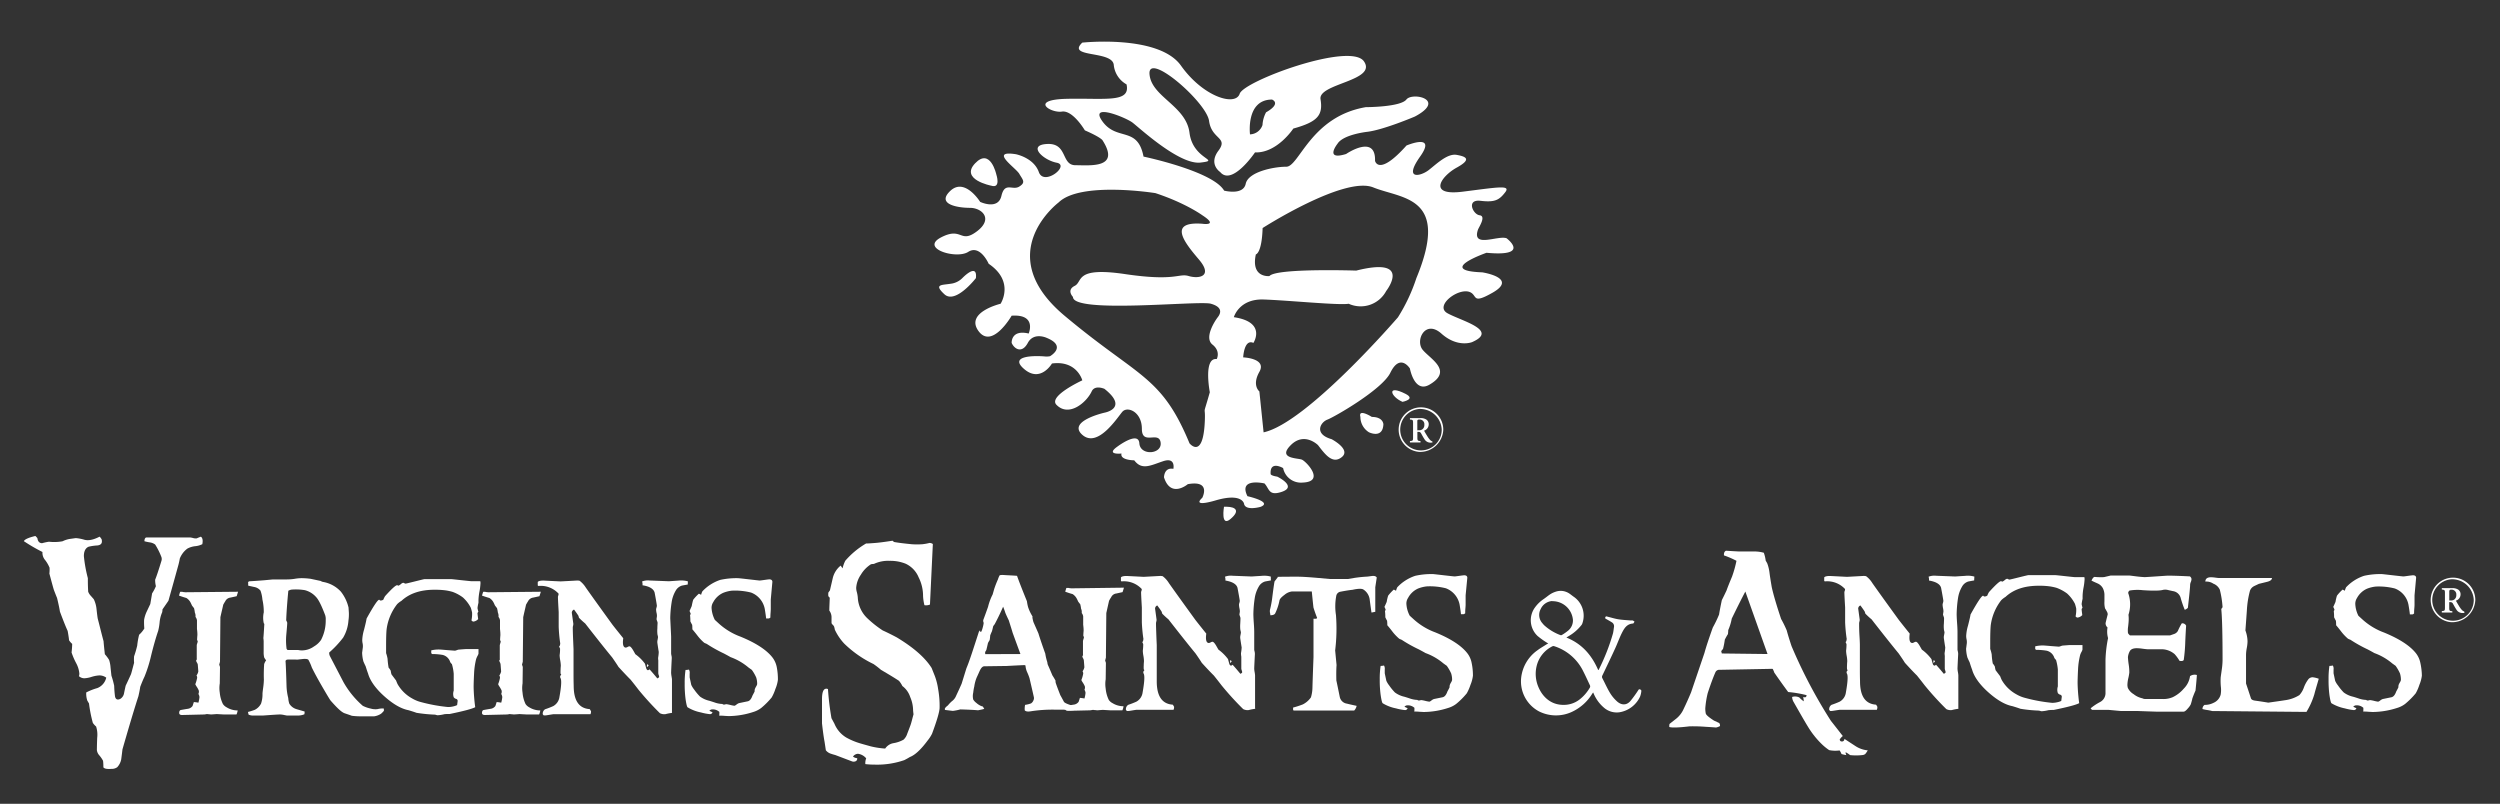 <svg viewBox="0 0 800 257.21" xmlns="http://www.w3.org/2000/svg" data-name="Layer 1" id="Layer_1"><rect x="0" y="0" width="800" height="257.21" fill="#333333" stroke="none"/><defs><style>.cls-1{fill:#fff;}</style></defs><path d="M482.1,76.24c-2.78-1-11.17,3.27-9.16-2.72.28-.82,2.72-4.36.55-4.63s-4.36-5.18.27-4.63,6-.27,7.89-2.71-2.17-1.65-13.61-.21-6.81-5-1.9-7.7,3-3.54,0-4.08-6.54,3-9,4.9-8.16,3.34-2.7-4.36-4.36-3.54-4.36-3.54c-9,10.08-10.07,4.9-10.07,4.9.27-8.71-9.26-2.18-9.26-2.18C423.66,51.46,428,46,428,46c1.86-3,9.53-3.82,9.53-3.82,5.23-.63,15.24-4.89,15.24-4.89,10.24-5.45-.81-7.9-2.72-5.45s-13,2.45-13,2.45c-17.59,3-21.34,19.06-25.42,19.06s-12.2,1.65-13,5.46S391.72,61,391.72,61c-3.63-6.26-25.79-10.89-25.79-10.89-1.9-9.8-8.44-4.9-13.07-11.16s7.36-1.37,9.53.27,15,13.61,21.79,12.8-2.45-.82-3.54-9.53S368.38,31,367.84,23.69s18.24,9,19.06,15,6.26,5.18,3,9.53.54,6.81.54,6.81c3.81,4.63,11.16-6.26,11.16-6.26,7.08.27,12.26-7.63,12.26-7.63,7.89-2.17,9.53-4.35,8.71-9.39s18.24-5.85,13.89-12.12S398.06,25.87,396.7,30s-11.7,1-18.79-9-31.58-7.36-31.58-7.36c-5.17,4.91,9.53,2.46,10.07,7.08A8,8,0,0,0,360.49,27c1.36,6-6.81,4.35-19.06,4.62s-5.17,4.63-1.64,4.09,7.36,6,7.36,6c5.52,2.42,5.71,3.27,5.71,3.27,5.72,9-4.08,7.89-8.71,7.89s-2.45-7.08-9-6.8-1.37,5.17,3,6-4.08,7.62-5.72,3-7.35-5.72-7.35-5.72c-8.71-1.36,0,4.36,1.09,6.27s2.18,2.72,0,4.08-4.63-1.63-5.72,3-6.8,1.9-6.8,1.9-4.9-7.89-9.53-3.54,2.45,5.45,6.26,5.45S318,70,312.57,74.06s-4.63-1.63-11.44,1.91,4.9,7.08,8.71,4.63,6.54,3.81,6.54,3.81c8.44,5.72,3.81,12.79,3.81,12.79s-11.43,2.73-7.08,8.72,10.62-4.9,10.62-4.9c8.16-.55,5.45,5.71,5.45,5.71-5.72-1.36-5.45,3-5.45,3,.82,1.91,3.27,3.54,5.17,0s6-1.63,6-1.63c6.71,2.72,1.1,5.89,1.1,5.89a6.28,6.28,0,0,1-1.37.1c-3.71-.36-12-.28-6.81,4.08s8.81-1.85,8.81-1.85c8-1.08,9.71,5.39,9.71,5.39s-11,5.05-8.27,7.83c3.9,4,9.53-.61,11.27-4.29,1-2.2,4.08-.82,4.08-.82,7.9,6.26,0,7.63,0,7.63s-12,2.72-7.08,7.08,11.16-5.45,12.8-7.36,6.26,0,6.26,5.45,5.45.54,6,4.36-6.53,4.35-6.81.27-7.08,1.09-7.08,1.09c-3.81,2.72,1.37,2.18,1.37,2.18-.55,2.17,4.08,2.17,4.08,2.17,2.45,3.27,5.17,1.64,9.26.28s3.26,2.45,3.26,2.45c-3-.55-3,2.72-3,2.72,2.18,6.81,7.62,2.18,7.62,2.18,7.63-1.36,4.63,4.36,4.63,4.36-3.54,3.26,4.36.81,4.36.81,8.44-2.45,9,1.09,9,1.09.43,2.41,5.3,1,5.3,1,4-1.58-4.21-3.41-4.21-3.41-3-6.06,5.45-4.08,5.45-4.08,1.6,1.69,1.27,4.07,5.45,2.72,5.28-1.72-1.37-4.9-1.37-4.9-2.3-.35-2.11-.9-2.11-.9-.27-4.36,4-1.83,4-1.83a5.81,5.81,0,0,0,6.26,4.63c7.35-.27,1.09-6.8-.27-7.34s-7.9-.28-3.54-4.64,8.71,0,8.71,0c2.2,2.85,4.63,6.27,7.63,3.82s-3.27-5.72-3.27-5.72c-5.8-1.67-3.54-5.45-1.36-6.26s17.53-9.61,20.15-15c3.14-6.44,6.26-1.36,6.26-1.36s1.42,8,6.26,5.17c7.66-4.46.27-8.17-2.18-11.16s.82-9.8,6-5.18,9.81,2.73,9.81,2.73c8.71-3.81-3.54-6.81-7.9-9.26s4.11-8.73,7.62-6.54c1.87,1.17.54,3.56,6.81,0,8.39-4.76-3.27-6.53-3.27-6.53-15-.54,1.36-6.26,1.36-6.26C490.1,82.23,482.1,76.24,482.1,76.24ZM407.05,31.86s3.16,1.18-1.91,4.08A9.77,9.77,0,0,0,404,40a4.36,4.36,0,0,1-4,3S398.61,31.86,407.05,31.86ZM389.69,101.5c-1,1.3-4.42,6.6-1.7,8.77s1.36,4.63,1.36,4.63c-4.36-.54-2.21,10.62-2.21,10.62-2.48,8.72-1.35,3.42-1.6,9.26-.54,12.51-4.9,7.08-4.9,7.08-9-21.78-16.34-21-40-40.84s-1.9-36.22-1.9-36.22c7-6.87,31-3,31-3,9.7,3.2,15,7.08,15,7.08,5.45,3.54,0,2.72,0,2.72-11.16-.82-5.72,6-1.09,11.44s0,6.26-3.27,5.29-4.08,1.79-20.36-.62-13.4,2.41-16.12,3.77-.55,3.54-.55,3.54c0,5.44,40.3,1.09,44.12,2.17S390.71,100.2,389.69,101.5ZM453.24,89a56.44,56.44,0,0,1-5.89,12.53s-29.14,33.82-43,36.82L403,125.25s-2.46-1.91,0-6.26-5.18-4.63-5.18-4.63.27-6,3.27-4.63c0,0,4.36-6.65-6.26-8.23,0,0,1.63-5.93,9.53-5.66s24.23,1.91,27.22,1.36a9.25,9.25,0,0,0,12-4.08S452.25,82,434,86.59c0,0-25.6-.85-27.78,1.75,0,0-6,.7-4.35-6.93,0,0,1.9-.27,2.17-8.44,0,0,26.14-16.75,35.4-13S464.13,62.68,453.24,89Z" class="cls-1"></path><path d="M317.2,59.42c3.18,1,1.63-3.57,1.63-3.57s-1.91-8.75-6.81-3.57S317.2,59.42,317.2,59.42Z" class="cls-1"></path><path d="M307.94,89a6.32,6.32,0,0,1-3.81,1.81c-2.73.45-5.45.09-1.91,3.36S312.29,89,312.29,89C312.84,83.86,307.94,89,307.94,89Z" class="cls-1"></path><path d="M392.61,162.16h-.93s-1.15,6.65,2.07,3.93S395.34,162.22,392.61,162.16Z" class="cls-1"></path><path d="M439,133.42s-4.46-2.84-3.67,0a5.78,5.78,0,0,0,2.72,4.9s4.36,2.18,4.63-2.45C442.72,135.87,442.71,133.42,439,133.42Z" class="cls-1"></path><path d="M449.8,126.05c-6.23-3.18-4.84.91-1,2.54C448.78,128.59,453.17,127.77,449.8,126.05Z" class="cls-1"></path><path d="M64.74,174.14a6.42,6.42,0,0,1-2.27.64,6.79,6.79,0,0,0-2.52.78,7.31,7.31,0,0,0-2.41,3.16,21.88,21.88,0,0,1-.58,2.52q-1.12,4.08-3.06,11L52,195a5.63,5.63,0,0,1-.1.92,10.3,10.3,0,0,0-.81,3.09,17.79,17.79,0,0,1-.48,2.89q-1.12,3.27-2.28,8a43.25,43.25,0,0,1-2.1,6.66c-.34.68-.8,1.76-1.36,3.23-.09.7-.28,1.7-.58,3q-1.83,5.61-5.1,17c-.09.77-.22,1.83-.4,3.19a5.08,5.08,0,0,1-1.26,2.51,2.88,2.88,0,0,1-1.84.55q-2.17.17-2.61-.51a15.94,15.94,0,0,0-.1-2.07,9.74,9.74,0,0,0-1.19-1.74A3,3,0,0,1,31,240c0,.09,0-1.2.1-3.88a8.58,8.58,0,0,0-.34-3.63,6.09,6.09,0,0,1-1.05-1.16,43.86,43.86,0,0,1-1.23-6.22l-.54-.91a7,7,0,0,1-.34-2.62,18.77,18.77,0,0,1,3.53-1.39A4.7,4.7,0,0,0,34,216.85a3.65,3.65,0,0,0-2.21-.72,10.19,10.19,0,0,0-2.45.46,9.32,9.32,0,0,1-2.28.46,2.61,2.61,0,0,1-1.8-.68,2.46,2.46,0,0,0,.14-.81,8.74,8.74,0,0,0-1-3.3,21.76,21.76,0,0,1-1.5-3.47,25.24,25.24,0,0,0,.2-2.75,5.24,5.24,0,0,1-1-1.15c-.07-.73-.22-1.72-.45-3q-.84-1.8-2.48-6.19c-.13-.93-.44-2.38-.91-4.35-.23-.54-.57-1.39-1-2.54q-.11-.21-1.46-5.27a11.69,11.69,0,0,0,.06-1.87,10.51,10.51,0,0,0-1.42-2.45,3.56,3.56,0,0,1-.85-2.58,56.89,56.89,0,0,1-5.95-3.46c.23-.57,1.45-1.13,3.67-1.67a7,7,0,0,1,.65.68c.15,1.09.66,1.63,1.52,1.63a18,18,0,0,1,2.18-.47,14.76,14.76,0,0,0,4.35-.14,8.56,8.56,0,0,1,2.31-.75l1.94-.27a13.27,13.27,0,0,1,2.78.54c1.29.34,2.9,0,4.83-1a3.1,3.1,0,0,1,.68.92,3.15,3.15,0,0,1,.06.61c0,.75-.49,1.18-1.49,1.29a14.56,14.56,0,0,0-2.79.41c-1,.45-1.49,1.46-1.49,3A44.7,44.7,0,0,0,28.11,185c0,1,0,2.42.11,4.35a4.08,4.08,0,0,0,.88,1.36c.59.68.9,1,.95,1.12A9.45,9.45,0,0,1,30.9,195c.2,1.83.34,2.86.41,3.09.43,1.59,1,4,1.83,7.1.07,1,.21,2.33.41,4.15a12.77,12.77,0,0,1,1.36,1.83,10,10,0,0,1,.47,2.48c.16,1.5.25,2.36.28,2.58a28,28,0,0,1,.88,3.23,32.79,32.79,0,0,0,.27,3.43c.21.91.75,1.17,1.63.78a2.61,2.61,0,0,0,1.26-1.86c.16-.8.33-1.59.51-2.38.38-.8.95-2,1.7-3.67.09-.21.41-1.43,1-3.67a11.93,11.93,0,0,1,0-2.07,32.14,32.14,0,0,0,1-3.44,23.87,23.87,0,0,1,.61-3.46,8.63,8.63,0,0,0,1.66-2,22.91,22.91,0,0,1-.07-2.75A10.16,10.16,0,0,1,47,195.6l1.09-2.31s.21-1.18.58-3.4a14.15,14.15,0,0,0,1.22-2.31,8,8,0,0,1-.24-2.07q.68-1.66,2-6a1.94,1.94,0,0,0,0-1.26,22,22,0,0,0-2-4,3.73,3.73,0,0,0-1.66-.68,15,15,0,0,1-1.77-.37c0-.82.28-1.22.71-1.22H60.83a6.81,6.81,0,0,1,1,.2,3,3,0,0,0,1.12.1c.27-.13.71-.31,1.33-.54C64.79,172.08,65,172.87,64.74,174.14Z" class="cls-1"></path><path d="M76.17,189.36c-.09.34-.24.81-.44,1.43l-2,.44a2.09,2.09,0,0,0-1.63,1.15c-.19.28-.41.66-.68,1.16,0,.16-.34,1.47-.89,3.94l-.13,14.27c-.16.59-.24.91-.24.95l.24.72-.07,5.26a9.43,9.43,0,0,0,0,3,10.22,10.22,0,0,0,1,3.6,3.2,3.2,0,0,0,1.19,1.06,6.66,6.66,0,0,0,3.53,1,4.44,4.44,0,0,1-.37,1.29h-4l-1.18-.06-1.13-.07-.92.07-.88.06-.63-.06-.66-.07a2.32,2.32,0,0,0-.46.07l-.46.06-7.1.17c-.61,0-.92-.22-.92-.68s.16-.82.48-.91c.72-.14,1.44-.26,2.17-.38a2.3,2.3,0,0,0,1.63-.91l.41-1.26a11.16,11.16,0,0,1,1.46.2,10,10,0,0,0,.34-1.8,2.38,2.38,0,0,0-.34-1,1.64,1.64,0,0,0,.1-1.15,8.74,8.74,0,0,0-.64-1.16,4,4,0,0,1-.45-.81,10.88,10.88,0,0,0,.58-2,1.14,1.14,0,0,0-.2-.78,3.47,3.47,0,0,0,.58-1.3l-.17-2.2A1.89,1.89,0,0,0,63,212a2.09,2.09,0,0,1-.24-.58,1.06,1.06,0,0,1,.27-.47c0,.09-.07,0-.07-.38v-4.11a3.22,3.22,0,0,1,.16-.61,3.2,3.2,0,0,0,.15-.61.64.64,0,0,0-.1-.26.56.56,0,0,1-.1-.28c0,.09,0-.42.1-1.53a13.75,13.75,0,0,0-.14-1.91V198.5a2.32,2.32,0,0,0-.47-1.09,2.55,2.55,0,0,0-.21-1.39,8.79,8.79,0,0,0-.27-1.43,9.8,9.8,0,0,1-.68-.88c-.09-.23-.25-.57-.47-1a3.77,3.77,0,0,0-1.3-1.36q-.78-.21-2.34-.75a10.68,10.68,0,0,1,.37-1.22H58c.21,0,.42,0,.63.07l.63.07Z" class="cls-1"></path><path d="M122.85,227.45a6.38,6.38,0,0,1-.88.92,5.53,5.53,0,0,1-2.21.85h-4.08a21.26,21.26,0,0,1-3.09-.17c-.5-.19-1.26-.45-2.27-.79s-2.37-1.63-4.52-4.07q-.28-.31-2.65-4.39c-1.43-2.47-2.56-4.54-3.37-6.21a15.36,15.36,0,0,0-1.09-2.45c-.22-.25-.79-.34-1.69-.27l-1.74.2c-.74,0-1.85-.06-3.33,0-.16,0-.35.13-.57.4.09.89.2,3.66.34,8.33a18,18,0,0,0,.54,3.57,7.34,7.34,0,0,0,.34,1.8,4,4,0,0,0,2.31,1.76l2.58.75a3.31,3.31,0,0,1-.07.89,5.25,5.25,0,0,1-2,.4H91.83s-.35-.05-.92-.17a7.17,7.17,0,0,0-1.22-.17c-.7,0-2.54.12-5.5.34H80.75a3.22,3.22,0,0,1-1.22-.3,1.86,1.86,0,0,0-.08-.41,1.64,1.64,0,0,1-.09-.44,18.34,18.34,0,0,0,2.18-.68,4.6,4.6,0,0,0,2-2A9.27,9.27,0,0,0,84,222q0-.4.24-2.1a21,21,0,0,0,.2-2.38,48.55,48.55,0,0,1,.09-5,4.28,4.28,0,0,1,.63-1.22,4.79,4.79,0,0,1-.62-.92,6.73,6.73,0,0,1-.17-1.73v-3.43a8.12,8.12,0,0,0-.1-1.06c0,.28.13-1.22.31-4.48a1,1,0,0,0-.17-.24,8,8,0,0,1,0-3.5,18.08,18.08,0,0,0-.44-4.08,11.15,11.15,0,0,0-.61-2.85,3.29,3.29,0,0,0-1.94-1.16l-2-.44c0-1.29,0-1.56-.1-.81A.62.62,0,0,1,80,186h0c.93-.05,2.42-.15,4.46-.31l2.88-.27H91.8a16.23,16.23,0,0,0,2.51-.2,13.67,13.67,0,0,1,2.21-.21,23.27,23.27,0,0,1,2.89.21l3.19.68a2.76,2.76,0,0,0,.68.3,10.08,10.08,0,0,1,5.78,3.1,13,13,0,0,1,2.48,5.16c0,.36.06.89.1,1.6a13.59,13.59,0,0,1-.14,2.55,12.38,12.38,0,0,1-1.69,5.43,32.42,32.42,0,0,1-4.46,4.76,2.29,2.29,0,0,0,.28,1.26l4.28,8.22a28.76,28.76,0,0,0,6.18,7.58,10.33,10.33,0,0,0,2.52.88,5.31,5.31,0,0,0,2.24.17,6.67,6.67,0,0,1,1.94-.2A2.8,2.8,0,0,1,122.85,227.45Zm-18.62-29.09a4,4,0,0,0-.17-1.49c-1.13-3-2.09-4.93-2.88-5.78a7.19,7.19,0,0,0-3.64-2.24,17.51,17.51,0,0,0-4.28-.17,3.26,3.26,0,0,0-1,.37c-.37,3.9-.59,7-.68,9.45a4.49,4.49,0,0,1,.34.78c0,.32-.1,1.61-.31,3.87a20.43,20.43,0,0,0,.1,4.49L92,208h3.4a5.56,5.56,0,0,0,1.22.13,6.68,6.68,0,0,0,3.86-1.27,7.06,7.06,0,0,0,2.26-2.09A13.34,13.34,0,0,0,104.23,198.36Z" class="cls-1"></path><path d="M153.69,186a2.48,2.48,0,0,1,.07.61,19.13,19.13,0,0,1-.32,2.62,18.66,18.66,0,0,0-.33,2.78v.89a12.38,12.38,0,0,0-.31,1.7c.18.9.29,1.25.31,1.05a4.33,4.33,0,0,1-.31.51c0,.23.07.87.21,1.94a2.41,2.41,0,0,1-1.53.81.87.87,0,0,1-.61-.41,9.86,9.86,0,0,0,.2-2.48,13.26,13.26,0,0,0-.41-1.53,11.51,11.51,0,0,0-2.51-3.29,12.78,12.78,0,0,0-3.33-1.8,16.4,16.4,0,0,0-2.21-.48,25.48,25.48,0,0,0-3.6-.2q-6.73,0-10.57,3.57a6.33,6.33,0,0,0-1.36,1.05,16.57,16.57,0,0,0-3.36,8c-.12,1.09-.17,2.88-.17,5.37V209a10.25,10.25,0,0,1,.47,1.81,24.63,24.63,0,0,0,.34,2.85,4,4,0,0,1,.68,1,5.6,5.6,0,0,0,.24,1.15c.32.43.8,1.08,1.46,1.94.14.39.3.78.48,1.16a12.11,12.11,0,0,0,4.72,4.62,10.66,10.66,0,0,0,2.82,1.15,52.26,52.26,0,0,0,8.6,1.57,7.25,7.25,0,0,0,1.73-.21,5.58,5.58,0,0,0,1.19-.41l.17-1.32a.64.64,0,0,0-.44-.65,1.44,1.44,0,0,1-.82-.54,3.31,3.31,0,0,1,0-2.11v-5.4a15.45,15.45,0,0,0-.58-3.09,3.06,3.06,0,0,1-.54-.65,3.36,3.36,0,0,0-2.48-2.31,20.59,20.59,0,0,0-3.33-.27A3.58,3.58,0,0,1,138,209v-.88a10.06,10.06,0,0,1,2.79-.27c.09,0,.88.06,2.37.19l2.38.18a1.91,1.91,0,0,0,.58-.15,4.31,4.31,0,0,1,.61-.19c1.39-.11,2.16-.17,2.31-.17h4.08v1.46a3,3,0,0,1-.31.71,7.4,7.4,0,0,0-.44,1,23.85,23.85,0,0,0-.67,4.75c-.1,2-.14,3.45-.14,4.22a55.69,55.69,0,0,0,.51,6.45c-1,.54-3.77,1.27-8.19,2.18a11.61,11.61,0,0,0-1.67.06,11.09,11.09,0,0,1-2.14.34,1.78,1.78,0,0,1-.51-.1,1.88,1.88,0,0,0-.47-.1,47,47,0,0,1-5.81-.58c-.59-.22-1.46-.51-2.62-.85-2.29-.45-4.81-1.9-7.58-4.35s-4.64-5-5.3-7.37q-.3-.78-.78-2.34c-.18-.34-.42-.85-.71-1.53a12.23,12.23,0,0,1-.41-2.82c0,.06.06-.35.17-1.26a4.47,4.47,0,0,0,0-1.63,5,5,0,0,1-.13-1.16,13.6,13.6,0,0,1,.58-3.29q.68-2.66.81-3.57,3.33-6,4-6a.21.21,0,0,1,.21.12.25.25,0,0,0,.24.11,1.4,1.4,0,0,0,.91-.27,7.75,7.75,0,0,1,.55-1.12c2.1-2.33,3.38-3.49,3.84-3.5a.28.28,0,0,1,.23.07.31.31,0,0,0,.21.07,2.32,2.32,0,0,0,.73-.46,2,2,0,0,1,.76-.46.94.94,0,0,1,.4.13.8.8,0,0,0,.39.14c.11,0,1.12-.24,3-.71s2.91-.72,3-.72h8.74q.16,0,3.12.33c2,.21,3,.32,3.13.32h2.85Z" class="cls-1"></path><path d="M173.06,189.36c-.09.34-.24.81-.44,1.43l-2,.44a2.13,2.13,0,0,0-1.63,1.15c-.18.28-.41.66-.68,1.16,0,.16-.34,1.47-.88,3.94l-.14,14.27c-.16.59-.24.91-.24.95l.24.72-.07,5.26a9.43,9.43,0,0,0,0,3,10.44,10.44,0,0,0,.95,3.6,3.2,3.2,0,0,0,1.19,1.06,6.7,6.7,0,0,0,3.54,1,5.18,5.18,0,0,1-.38,1.29h-3.94l-1.17-.06-1.14-.07-.92.07-.88.06-.63-.06a4.12,4.12,0,0,1-.66-.07,2.32,2.32,0,0,0-.46.07l-.46.06-7.1.17c-.61,0-.92-.22-.92-.68s.16-.82.48-.91c.72-.14,1.45-.26,2.17-.38a2.3,2.3,0,0,0,1.63-.91c.1-.28.23-.7.41-1.26a11,11,0,0,1,1.46.2,10,10,0,0,0,.34-1.8,2.38,2.38,0,0,0-.34-1,1.69,1.69,0,0,0,.11-1.15,10.12,10.12,0,0,0-.65-1.16,3.53,3.53,0,0,1-.44-.81,11.72,11.72,0,0,0,.58-2,1.26,1.26,0,0,0-.21-.78,3.47,3.47,0,0,0,.58-1.3l-.17-2.2A1.89,1.89,0,0,0,160,212a2.09,2.09,0,0,1-.24-.58A1,1,0,0,1,160,211c0,.09-.07,0-.07-.38v-4.11a3.2,3.2,0,0,1,.15-.61,3.2,3.2,0,0,0,.15-.61.64.64,0,0,0-.1-.26.56.56,0,0,1-.1-.28c0,.09,0-.42.1-1.53a14.79,14.79,0,0,0-.13-1.91V198.5a2.29,2.29,0,0,0-.48-1.09,2.66,2.66,0,0,0-.2-1.39,10,10,0,0,0-.28-1.43c-.18-.2-.4-.5-.68-.88a9.52,9.52,0,0,0-.47-1,3.66,3.66,0,0,0-1.29-1.36c-.52-.14-1.3-.39-2.35-.75a10.74,10.74,0,0,1,.38-1.22h.3c.21,0,.42,0,.63.07l.63.07Z" class="cls-1"></path><path d="M220.08,187.05c-.43.07-1.05.18-1.86.34a3.45,3.45,0,0,0-2,1.63,10.19,10.19,0,0,0-1.29,3.67,36.33,36.33,0,0,0-.45,5.1c0,.09.05,1.06.14,2.94s.14,2.85.14,3v5.4a5.07,5.07,0,0,0,.11.68,3.25,3.25,0,0,1,.09.88c-.14,2.74-.2,4.28-.2,4.62a8.39,8.39,0,0,0,.13,1.11c.09.55.14.88.14,1v10.65s.05,0,.05.05a15.54,15.54,0,0,0-2.14.41,3,3,0,0,1-1.77-.31,94.15,94.15,0,0,1-6.93-7.61c-.54-.72-1.36-1.77-2.45-3.12q-1.42-1.4-3.87-4.08c-.41-.67-1.08-1.67-2-3q-3.06-3.71-8.66-10.9a24.91,24.91,0,0,1-2-1.84,3.31,3.31,0,0,0-.2-.68c-.28-.43-.73-1.07-1.36-1.93a1.09,1.09,0,0,0-.72,1.05s.16,1.13.48,3.46a1.91,1.91,0,0,1-.07.63,3.45,3.45,0,0,0-.1.56q0,1.37.12,4.2c.08,1.89.12,2.81.12,2.77V216c0,2.17.05,3.32.05,3.43q0,7.11,5.06,7.48c.07,0,.16.1.25.29a1.63,1.63,0,0,0,.23.35,2,2,0,0,1-.17,1H177.07c-.09,0-.51.07-1.24.19s-1.16.19-1.28.19H174c-.2-.21-.31-.33-.31-.38a1.63,1.63,0,0,1,.75-1.59,26,26,0,0,0,2.58-1,3.91,3.91,0,0,0,2-2.92q.89-4.94.37-6a.84.84,0,0,1-.06-.81l.27-.34-.21-.31a9.55,9.55,0,0,1,0-1.31c0-.62.07-1.07.07-1.34a12.71,12.71,0,0,0-.19-1.63,11.15,11.15,0,0,1-.19-1.63,13.52,13.52,0,0,0,.14-2.11l-.31-.68.17-.17a1.5,1.5,0,0,0,.17-.75.2.2,0,0,0,0-.23,49.65,49.65,0,0,1-.47-5.17v-4.69q-.24-4-.24-4.89a1.69,1.69,0,0,1,.12-.44,1.43,1.43,0,0,0,.08-.58,7.77,7.77,0,0,0-6.49-2.45l-.17-.17v-1.12c.25-.29.86-.44,1.84-.44l2.73.14,2.74.13,2.53-.13,2.56-.14a3.38,3.38,0,0,1,1,.07,8.27,8.27,0,0,1,2,2.21q2.82,4,8.49,11.82c.77,1,1.92,2.43,3.47,4.35-.28,2,0,3,.85,3a1.76,1.76,0,0,0,.54-.2,1.5,1.5,0,0,1,.58-.21c.29,0,.69.42,1.19,1.26.25.43.48.85.71,1.26a13.8,13.8,0,0,1,3.09,3.06c.09.38.25,1,.48,1.7.18.24.33.37.44.37a.58.58,0,0,0,.34-.14.63.63,0,0,1,.2-.13c.61.65,1.44,1.62,2.48,2.89.39-.19.58-.36.58-.51a1.65,1.65,0,0,0-.14-.58,2.32,2.32,0,0,1-.13-.58v-3.64a4,4,0,0,0,0-.49,4.57,4.57,0,0,1-.05-.83,12.63,12.63,0,0,0,.2-1.84c-.11-.65-.26-1.61-.44-2.88a2.82,2.82,0,0,1,.07-1c.09-.5.13-.78.13-.85a2.63,2.63,0,0,0-.1-.56,2.51,2.51,0,0,1-.1-.6,9.2,9.2,0,0,1,0-1.66c0-.89.07-1.47.07-1.77a1.92,1.92,0,0,0-.16-.58,3.28,3.28,0,0,1-.18-.61l.13-.92a3.72,3.72,0,0,0-.11-1,6,6,0,0,1-.16-1.19,3.18,3.18,0,0,1,.14-.61,1.76,1.76,0,0,0,.1-.68c-.14-.93-.37-2.29-.71-4.08-.32-1.17-1.61-2-3.88-2.34a3,3,0,0,0-.13-1.22,5.08,5.08,0,0,1,2.41-.31l6.18.24,3.06-.21a8,8,0,0,1,3,.24Zm-12.6,26-.31.37-.2-.2.17-.72c.38.33.5.5.34.5Z" class="cls-1"></path><path d="M248.93,217.53a11,11,0,0,1-.8,2.93,14.17,14.17,0,0,1-1.18,2.71,24.21,24.21,0,0,1-3.39,3.4,8.17,8.17,0,0,1-2.59,1.29,26,26,0,0,1-7.78,1.29l-1.29-.07a15.48,15.48,0,0,0-1.8-.07c.07.21.1-.19.1-1.19A3.09,3.09,0,0,0,228,227a1.28,1.28,0,0,0-1,.44,7.58,7.58,0,0,0,1,.47.8.8,0,0,1-.82.62,16.63,16.63,0,0,1-2.88-.55,13,13,0,0,1-4.25-1.63c-.21-.13-.43-1-.68-2.72a36.79,36.79,0,0,1-.27-4.92,28.4,28.4,0,0,1,.27-4.32,5,5,0,0,0,1.09-.13,2,2,0,0,1,.23,1.29v1.19c.11.54.28,1.34.51,2.41a7,7,0,0,0,.92,1.49A17,17,0,0,0,224,222.9a8.14,8.14,0,0,0,3,1.35c.68.21,1.35.42,2,.65a8.14,8.14,0,0,0,2.14.37,1.2,1.2,0,0,0,.51.21,1.85,1.85,0,0,0,.41-.07,1.85,1.85,0,0,1,.41-.07,11.79,11.79,0,0,1,1.29.26,11.22,11.22,0,0,0,1.26.25,1.92,1.92,0,0,0,.66-.39,2.78,2.78,0,0,1,.8-.46l2.79-.58c.63-.13,1.14-.74,1.52-1.83.16-.29.39-.73.68-1.29a3.46,3.46,0,0,1,.07-.75,5.12,5.12,0,0,1,.41-.85,2.47,2.47,0,0,0,.34-.78,6.45,6.45,0,0,0-.31-2.14,13.12,13.12,0,0,0-1.39-2.41l-1.09-.78a18.59,18.59,0,0,0-5.7-3.3c-.5-.29-1.23-.69-2.18-1.19a44.41,44.41,0,0,1-5.47-3.06c-.18-.07-.44-.18-.78-.34a14.71,14.71,0,0,1-2.11-2.21c-1-1.31-1.61-2-1.7-2.1a14.16,14.16,0,0,0-.06-1.43c-.14-.23-.33-.6-.58-1.12a16.28,16.28,0,0,0-.1-2,.93.93,0,0,0,.2-.48c-.25-.59-.37-.87-.37-.85s.23-.48.71-1.59a17.08,17.08,0,0,1,.47-2,14.45,14.45,0,0,1,1.81-1.94,3.68,3.68,0,0,1,.71.37,6.25,6.25,0,0,1,.41-1.12,13.92,13.92,0,0,1,5.74-3.67,24.08,24.08,0,0,1,5.74-.54c.11,0,1.26.12,3.43.37s3.32.38,3.44.38.59-.06,1.51-.19,1.43-.19,1.54-.19c.64,0,1,.28,1,.82l-.51,5.61v3s0,.44-.06,1.19-.07,1.29-.07,1.63a1,1,0,0,0-.22.14.66.66,0,0,1-.36.13h-.78c-.07-.72-.22-1.75-.44-3.09a7,7,0,0,0-4.38-5.2,20.82,20.82,0,0,0-6.09-.61,10.28,10.28,0,0,0-2.78.68,6.72,6.72,0,0,0-3.23,3,3.29,3.29,0,0,0-.54,1.83,9.37,9.37,0,0,0,1.05,3.84l1.22,1.12a21.12,21.12,0,0,0,7,4.25q7.31,3,10.16,6.59a7.4,7.4,0,0,1,1.42,3.09A20.1,20.1,0,0,1,248.93,217.53Z" class="cls-1"></path><path d="M300.67,226.58c-.05,1.23-.85,4-2.42,8.22a11.66,11.66,0,0,1-1.42,2.18c-2.15,2.9-4.05,4.65-5.68,5.27a19.68,19.68,0,0,1-1.8,1,26.55,26.55,0,0,1-9.44,1.43,25.14,25.14,0,0,1-3-.17,4.11,4.11,0,0,1,.27-1.84,4.13,4.13,0,0,0-2.62-1.46,2.06,2.06,0,0,0-1.6.89,2.24,2.24,0,0,0,1.33.51.87.87,0,0,1-.51,1,1.61,1.61,0,0,1-1.22,0l-5.27-2c-.5-.13-1-.28-1.46-.44a3.25,3.25,0,0,1-1.56-1.09l-.41-2.71c-.23-1.18-.51-3.14-.82-5.88v-7.72c0-2.26.44-3.39,1.4-3.39a1.28,1.28,0,0,1,.51.13,88.24,88.24,0,0,0,1.12,9.31l.95,1.77a9.22,9.22,0,0,0,3.84,4.45,21.92,21.92,0,0,0,4.62,1.9c.45.14,1.51.43,3.16.89a26.73,26.73,0,0,0,4.62.71,4,4,0,0,1,2.65-1.73,9.78,9.78,0,0,0,3.23-1.12,4.4,4.4,0,0,0,1.19-1.94c.34-.86.67-1.73,1-2.62s.54-1.93,1-3.57c-.05-.27-.09-.67-.14-1.22a10.9,10.9,0,0,0-.92-4.28,7.15,7.15,0,0,0-2.51-3.53,8,8,0,0,0-1.09-1.67c-1.33-.88-3.25-2.05-5.74-3.5a27.22,27.22,0,0,0-2.41-1.87,35.11,35.11,0,0,1-9.38-6.55,17,17,0,0,1-3-4.46,6.15,6.15,0,0,0-.24-1,2.56,2.56,0,0,0-.64-.75l-.17-.34v-2a3.62,3.62,0,0,0-.71-2c0-.9.07-2.27.14-4.11a5.47,5.47,0,0,1-.45-.51,5.53,5.53,0,0,1,0-1.15c.14-.19.31-.42.51-.72l.89-3.84a7.33,7.33,0,0,1,2.55-4.07c.11.18.31.47.61.88a9.69,9.69,0,0,1,.88-2.45,26.39,26.39,0,0,1,6.63-5.5c.7,0,1.66-.08,2.88-.17s3.19-.35,5.61-.72a3.72,3.72,0,0,0,.48.41q1.93.35,5.7.72a26,26,0,0,0,3.3,0,14.73,14.73,0,0,0,2.28-.41,1.73,1.73,0,0,1,1.12.34s-.31,6.48-.92,19.37a3.24,3.24,0,0,1-1.77.2,15.15,15.15,0,0,1-.44-2.92,13.18,13.18,0,0,0-1.42-6,8.28,8.28,0,0,0-4.15-4.35,13.06,13.06,0,0,0-5.13-.92,10.65,10.65,0,0,0-5.06,1,3.17,3.17,0,0,0-.92.1,9.9,9.9,0,0,0-3.2,3.3,8.41,8.41,0,0,0-1.52,4.24,5.11,5.11,0,0,0,.22,1.4,10.13,10.13,0,0,1,.29,1.63,9.81,9.81,0,0,0,3.19,6.83,34.1,34.1,0,0,0,4.79,3.77c1,.45,2.55,1.19,4.52,2.24q8.06,4.86,11.14,9.79c.19.49.53,1.33,1,2.51a19.76,19.76,0,0,1,1.06,4.15A30.69,30.69,0,0,1,300.67,226.58Z" class="cls-1"></path><path d="M344,227.09a3.8,3.8,0,0,1-1.8.17c-1.31-.11-1.92-.17-1.83-.17H337.6a44.86,44.86,0,0,0-7.68.51c-1,.18-1.69.08-2-.3a6,6,0,0,1,.11-1.74,9.6,9.6,0,0,0,1.9-.47,2,2,0,0,0,.78-1,1.55,1.55,0,0,0,.1-1.12c-.29-1.32-.75-3.29-1.36-5.92a16.42,16.42,0,0,0-.75-1.93,6.27,6.27,0,0,1-.54-2.08c0-.13-.17-.2-.44-.2s-2.24.09-5.57.27l-7.17.1c-.52,0-1,.46-1.46,1.43-.23.5-.55,1.24-1,2.21a12,12,0,0,0-.75,2.82,15.19,15.19,0,0,0-.34,2,4.68,4.68,0,0,0,0,2.17,3.72,3.72,0,0,0,1,1.09,5.64,5.64,0,0,0,1.55,1l.54.17c.18.31.33.56.45.74-.48.14-1.15.29-2,.45-1.31-.12-3.2-.21-5.67-.28a16.58,16.58,0,0,1-2.41.48l-2.48-.31a.78.78,0,0,1-.07-.3c0-.27.34-.66,1-1.16a9.83,9.83,0,0,1,1.26-1.32,4,4,0,0,0,1.36-1.75c.38-.83,1-2.11,1.76-3.86l1.53-4.93q.67-1.56,1.73-4.75.78-2.36,2.28-7a4.35,4.35,0,0,0,.34-.41c.07.37.16.55.27.55s.36-.49.61-1.46a8.79,8.79,0,0,0,.34-1.91v-.1a3.22,3.22,0,0,0-.24.61,8.4,8.4,0,0,1,.07-1c.36-.95.87-2.35,1.53-4.21a17.77,17.77,0,0,1,1.46-3.94l.51-1.77a30.73,30.73,0,0,1,1.19-3.06,7.13,7.13,0,0,1,.51-1.25c.13-.16.67-.21,1.6-.14s2.22.1,4,.24c.59,1.7,1.65,4.4,3.16,8.12a15.58,15.58,0,0,0,.38,1.9,13.33,13.33,0,0,0,1.43,3c-.12.16,0,.74.27,1.76l1.59,3.61q.72,2.34,2.21,6.52a17.08,17.08,0,0,0,.65,2.72,3.56,3.56,0,0,0,.17.85c.27.59.76,1.72,1.46,3.39.25.37.59.92,1,1.67a2.36,2.36,0,0,0,.07.75c.31.93.8,2.23,1.46,3.9.22.39.61,1.09,1.15,2.11.14.27.78.62,1.94,1l1.49.51Zm-17.46-17.8s-.85-2.28-2.48-6.76q-.4-1.36-1.26-4.05-.41-.81-1.08-2.34c-.14-.48-.38-1.15-.72-2-.81,1.86-1.71,3.74-2.72,5.64a3.7,3.7,0,0,0-.47.65c-.07.33-.19.86-.38,1.56-.15.32-.35.77-.57,1.36a11.68,11.68,0,0,1-.17,1.49,9,9,0,0,0-.55.95c-.11.52-.28,1.26-.51,2.21-.11.18-.26.43-.44.75.05-.25.07-.06.07.58Z" class="cls-1"></path><path d="M359.66,188.05c-.09.34-.24.82-.44,1.43l-2,.44a2.07,2.07,0,0,0-1.63,1.16,12,12,0,0,0-.68,1.15c-.05.16-.34,1.47-.89,3.94l-.13,14.27c-.16.59-.24.91-.24.95l.24.72-.07,5.26a9.43,9.43,0,0,0,0,3,10.34,10.34,0,0,0,1,3.61A3.26,3.26,0,0,0,356,225a6.66,6.66,0,0,0,3.53,1,4.5,4.5,0,0,1-.37,1.3h-3.94l-1.17-.07-1.14-.07-.92.07-.88.07-.63-.07a4,4,0,0,1-.66-.07,2.32,2.32,0,0,0-.46.07,2.62,2.62,0,0,0-.46.07l-7.1.17c-.61,0-.92-.23-.92-.68s.16-.83.48-.92c.72-.14,1.44-.26,2.17-.38a2.3,2.3,0,0,0,1.63-.91c.09-.27.23-.69.41-1.26a11.16,11.16,0,0,1,1.46.2,10,10,0,0,0,.34-1.8,2.38,2.38,0,0,0-.34-1,1.64,1.64,0,0,0,.1-1.15,8.74,8.74,0,0,0-.64-1.16,3.57,3.57,0,0,1-.45-.81,10,10,0,0,0,.58-2,1.14,1.14,0,0,0-.2-.78,3.49,3.49,0,0,0,.58-1.29c0-.05-.06-.78-.17-2.21a1.89,1.89,0,0,0-.24-.65,2.09,2.09,0,0,1-.24-.58,1.06,1.06,0,0,1,.27-.47c0,.09-.07,0-.07-.37v-4.12a4.21,4.21,0,0,1,.16-.61,3.2,3.2,0,0,0,.15-.61.82.82,0,0,0-.1-.26.56.56,0,0,1-.1-.28c0,.09,0-.42.1-1.53,0-.23,0-.86-.14-1.9v-2.69a2.32,2.32,0,0,0-.47-1.09,2.55,2.55,0,0,0-.21-1.39,8.79,8.79,0,0,0-.27-1.43,9.8,9.8,0,0,1-.68-.88,10.07,10.07,0,0,0-.48-1,3.82,3.82,0,0,0-1.29-1.36q-.78-.19-2.34-.75a10.68,10.68,0,0,1,.37-1.22h.31c.21,0,.42,0,.63.07l.63.07Z" class="cls-1"></path><path d="M406.68,185.74c-.43.07-1.05.18-1.87.34a3.45,3.45,0,0,0-2,1.63,10.25,10.25,0,0,0-1.29,3.67,37.88,37.88,0,0,0-.44,5.1c0,.09,0,1.07.14,2.94s.13,2.86.13,3v5.4c0,.23.07.46.12.68a3.32,3.32,0,0,1,.09.89q-.21,4.11-.21,4.62a8.07,8.07,0,0,0,.14,1.1,9.27,9.27,0,0,1,.13,1v10.43c0,.14,0,.21.06.22s.05,0,.05.05a15.54,15.54,0,0,0-2.14.41,3,3,0,0,1-1.77-.31,94.15,94.15,0,0,1-6.93-7.61c-.55-.72-1.36-1.76-2.45-3.12q-1.43-1.4-3.87-4.08c-.41-.68-1.09-1.69-2-3q-3.06-3.71-8.67-10.91a23.83,23.83,0,0,1-2-1.84,4.11,4.11,0,0,0-.21-.68c-.27-.43-.72-1.07-1.36-1.93a1.12,1.12,0,0,0-.71,1s.16,1.13.47,3.47a1.67,1.67,0,0,1-.06.63,3.47,3.47,0,0,0-.11.56c0,.9.05,2.3.12,4.19s.12,2.82.12,2.77v4.76c0,.13,0,1.29,0,3.46s0,3.32,0,3.44q0,7.1,5.07,7.47c.06,0,.15.1.25.29a2.16,2.16,0,0,0,.22.36,2,2,0,0,1-.17,1H363.66q-.14,0-1.23.18c-.74.13-1.17.19-1.28.19h-.54c-.21-.2-.31-.33-.31-.37a1.65,1.65,0,0,1,.75-1.6,26,26,0,0,0,2.58-1,3.91,3.91,0,0,0,2-2.92c.58-3.29.71-5.29.37-6a.89.89,0,0,1-.07-.81l.27-.34-.2-.31a9.4,9.4,0,0,1,0-1.3c0-.63.07-1.08.07-1.35a11.14,11.14,0,0,0-.18-1.63,11.15,11.15,0,0,1-.19-1.63,16.49,16.49,0,0,0,.13-2.11,5,5,0,0,0-.3-.68l.17-.17a1.71,1.71,0,0,0,.17-.74.26.26,0,0,0,0-.24,49.66,49.66,0,0,1-.48-5.17V194.4q-.24-4-.24-4.89a1.69,1.69,0,0,1,.12-.44,1.41,1.41,0,0,0,.09-.58,7.76,7.76,0,0,0-6.49-2.44l-.17-.17v-1.12q.38-.45,1.83-.45l2.74.14,2.73.14,2.54-.14,2.56-.14a3.77,3.77,0,0,1,.95.07,7.82,7.82,0,0,1,2,2.21q2.82,4,8.5,11.82,1.15,1.47,3.46,4.35c-.27,2,0,3,.85,3a1.59,1.59,0,0,0,.55-.2,1.44,1.44,0,0,1,.57-.2c.3,0,.69.41,1.19,1.25l.72,1.26a14.46,14.46,0,0,1,3.09,3.06c.09.38.25,1,.47,1.7.18.25.33.37.44.37a.51.51,0,0,0,.34-.13.6.6,0,0,1,.21-.14c.61.66,1.44,1.62,2.48,2.89.38-.18.58-.35.58-.51a2.34,2.34,0,0,0-.14-.58,2.34,2.34,0,0,1-.14-.58v-3.63a2.72,2.72,0,0,0-.05-.49,5.92,5.92,0,0,1-.05-.84,14,14,0,0,0,.21-1.83c-.12-.66-.26-1.62-.45-2.89a3.07,3.07,0,0,1,.07-1c.09-.5.14-.78.14-.85a3.45,3.45,0,0,0-.1-.56,3.16,3.16,0,0,1-.11-.6,11.5,11.5,0,0,1,0-1.66c.05-.88.07-1.47.07-1.77a1.85,1.85,0,0,0-.15-.57,4.44,4.44,0,0,1-.19-.62l.14-.91a4.72,4.72,0,0,0-.12-1.06,6,6,0,0,1-.15-1.19,3.15,3.15,0,0,1,.13-.61,2,2,0,0,0,.11-.68q-.21-1.4-.72-4.08-.48-1.76-3.87-2.34a3,3,0,0,0-.14-1.22,5.08,5.08,0,0,1,2.41-.31l6.19.24c-.14,0,.88-.07,3.06-.2a7.79,7.79,0,0,1,3,.23Zm-12.61,26-.3.37-.2-.2.16-.71c.39.32.5.5.34.5Z" class="cls-1"></path><path d="M440.56,184.82c-.13.86-.29,1.89-.47,3.1v7.88a3.11,3.11,0,0,0-.61.1,3.21,3.21,0,0,1-.62.1c0-.18-.22-1.53-.54-4a4.48,4.48,0,0,0-2-3.33c-.5-.36-1.68-.34-3.54.07-.93.09-2.26.3-4,.64a1.66,1.66,0,0,0-1.15,1.16,17.91,17.91,0,0,0-.12,6.28,57.12,57.12,0,0,1-.26,11.32s.15,1.54.45,4.69c-.09,1.08-.12,2.72-.07,4.89.25,1.16.61,2.91,1.09,5.27a2.72,2.72,0,0,0,2.27,2.17c1,.25,2.09.49,3.13.71a2.94,2.94,0,0,1-.78,1.5H414.06c-.18,0-.27-.14-.27-.41v-.54a27.82,27.82,0,0,0,3.09-1,6.91,6.91,0,0,0,2.62-2.27,11.3,11.3,0,0,0,.48-3.06c.09-3.13.21-6.4.34-9.82V198h.91a1,1,0,0,0,.24-.31c-.32-.75-.7-1.82-1.15-3.23-.05-.27-.23-2-.55-5.2h-6.28a4.56,4.56,0,0,0-2.45,1.09c-1,.73-1.51,1.32-1.6,1.77a16.7,16.7,0,0,1-1.39,4.18c-.23.38-.74.58-1.53.58a6,6,0,0,0-.13-.85,2.66,2.66,0,0,1,0-.89,31.67,31.67,0,0,0,.78-4.31c.3-2.36.52-3.94.68-4.76l1.09-1.43c-.68-.06,1.39-.1,6.22-.1,1.4,0,3.54.13,6.4.38l4.13.37h5.61l2-.34a41.67,41.67,0,0,1,4.31-.44l1.56-.21C439.88,184.25,440.34,184.42,440.56,184.82Z" class="cls-1"></path><path d="M471.34,216.22a11.13,11.13,0,0,1-.79,2.94,14.73,14.73,0,0,1-1.18,2.7,23.75,23.75,0,0,1-3.4,3.4,8,8,0,0,1-2.58,1.29,26,26,0,0,1-7.78,1.29l-1.29-.07a15.48,15.48,0,0,0-1.8-.07c.07.21.1-.19.1-1.19a3.09,3.09,0,0,0-2.24-.81,1.33,1.33,0,0,0-.95.44,7.64,7.64,0,0,0,1,.48.81.81,0,0,1-.82.61,16.57,16.57,0,0,1-2.89-.55,13,13,0,0,1-4.24-1.63c-.21-.13-.43-1-.68-2.72a35.21,35.21,0,0,1-.28-4.92,27.11,27.11,0,0,1,.28-4.32,4.37,4.37,0,0,0,1.08-.13,2.07,2.07,0,0,1,.24,1.29v1.19c.11.54.28,1.35.51,2.41a6.92,6.92,0,0,0,.91,1.49,16.57,16.57,0,0,0,1.84,2.25,7.93,7.93,0,0,0,3,1.36c.68.2,1.36.42,2,.64a8.15,8.15,0,0,0,2.14.38,1.33,1.33,0,0,0,.51.2,1.85,1.85,0,0,0,.41-.07,1.85,1.85,0,0,1,.41-.07,11.79,11.79,0,0,1,1.29.26,11.22,11.22,0,0,0,1.26.25,1.92,1.92,0,0,0,.66-.39,2.78,2.78,0,0,1,.8-.46l2.78-.57c.64-.14,1.15-.75,1.53-1.84.16-.29.39-.72.68-1.29a6.34,6.34,0,0,1,.07-.75,5.12,5.12,0,0,1,.41-.85,2.47,2.47,0,0,0,.34-.78,6.45,6.45,0,0,0-.31-2.14,14.09,14.09,0,0,0-1.39-2.41l-1.09-.78a18.53,18.53,0,0,0-5.71-3.3c-.5-.29-1.22-.69-2.17-1.19a44.41,44.41,0,0,1-5.47-3.06,6.81,6.81,0,0,1-.78-.34,15.14,15.14,0,0,1-2.11-2.2c-1-1.32-1.61-2-1.7-2.11a12.24,12.24,0,0,0-.07-1.43c-.13-.22-.33-.6-.57-1.12a14.89,14.89,0,0,0-.11-2,.84.84,0,0,0,.21-.48,8,8,0,0,0-.38-.84s.24-.49.72-1.6a13.52,13.52,0,0,1,.47-2,14.37,14.37,0,0,1,1.8-1.94,4.14,4.14,0,0,1,.72.38,5.53,5.53,0,0,1,.4-1.12,13.85,13.85,0,0,1,5.75-3.67,23.54,23.54,0,0,1,5.74-.55c.11,0,1.26.13,3.43.38s3.32.37,3.43.37.6-.06,1.52-.19,1.43-.18,1.54-.18c.64,0,1,.27,1,.81l-.54,5.6v2.95c0,.05,0,.45-.07,1.19a15.52,15.52,0,0,0-.06,1.63.64.64,0,0,0-.22.14.67.67,0,0,1-.36.14h-.78c-.07-.73-.22-1.76-.44-3.1a7,7,0,0,0-4.39-5.2,20.75,20.75,0,0,0-6.08-.61,10.64,10.64,0,0,0-2.79.68,6.75,6.75,0,0,0-3.22,3,3.3,3.3,0,0,0-.55,1.83A9.23,9.23,0,0,0,451.1,197c.29.28.7.65,1.22,1.12a21.12,21.12,0,0,0,7,4.25q7.32,3,10.16,6.59a7.22,7.22,0,0,1,1.43,3.1A19.49,19.49,0,0,1,471.34,216.22Z" class="cls-1"></path><path d="M597.68,240.11a6.85,6.85,0,0,1-.81,1.18,1.79,1.79,0,0,1-1,.34,17.61,17.61,0,0,1-3.84,0,10.72,10.72,0,0,0-1.39-.91c-.12.2,0,.51.2.91a10.32,10.32,0,0,1-1.56-.34,5.07,5.07,0,0,0-.61-1.15,10.06,10.06,0,0,1-3.33-.1,17,17,0,0,1-2.11-1.67,28,28,0,0,1-4.79-6q-.88-1.4-4.45-7.68a3.37,3.37,0,0,1-.51-1.66,3,3,0,0,1,2.31.17,9.49,9.49,0,0,0,1.39,1.22,3.12,3.12,0,0,0-.2-1.32,4,4,0,0,0,.85,0,.89.89,0,0,0,.27-.65,36.68,36.68,0,0,0-5.88-1c-1.15-1.54-2.64-3.61-4.45-6.22a6.56,6.56,0,0,0-.51-1.19,7.06,7.06,0,0,0-.92,0l-16,.3a1.36,1.36,0,0,0-1.46.92c-.63,1.41-1.44,3.58-2.41,6.53a29.14,29.14,0,0,0-.78,4.92,8.37,8.37,0,0,0,.15,1.58c.1.49,1,1.25,2.63,2.3l1.6.74c.23.14.34.48.34,1a4,4,0,0,1-1.32.48c.18,0-.94-.1-3.37-.24a50.81,50.81,0,0,0-5.09-.14c-3.42.41-5.58.48-6.46.21,0-.57,0-.92.17-1.06l1.9-1.49a8.25,8.25,0,0,0,2.48-3.13c.89-1.85,1.69-3.65,2.42-5.4q.06-.17,4.28-12.6.75-2.76,2.68-8.16a37.54,37.54,0,0,0,2-4.14c.18-1.16.48-2.7.89-4.63.38-.74.88-1.76,1.49-3.05q.51-1.47,1.77-4.45a35.64,35.64,0,0,0,1.42-5.07,27.75,27.75,0,0,0-4-1.73c-.07-.77.15-1.27.65-1.5q3.73.24,4.35.24h4.75a11.3,11.3,0,0,1,3,.41,11.84,11.84,0,0,1,.61,2.55,8,8,0,0,1,.51.9,13.19,13.19,0,0,1,.68,2.77c.13,1.09.38,2.68.74,4.79q.82,3.68,3,10.19a35.61,35.61,0,0,1,1.8,3.67c.29,1.13.8,2.79,1.53,5a160,160,0,0,0,12.6,23.92c.87,1.09,2.13,2.71,3.81,4.86a4.11,4.11,0,0,0-1,1.12c.09.41.3.62.64.62a.75.75,0,0,0,.85-.63.81.81,0,0,0,0-.22l3.54,2.31A8.48,8.48,0,0,0,597.68,240.11Zm-32.07-30.82-7.1-20q-1.53,2.88-4.35,8.66a16.38,16.38,0,0,1-1.12,3.67,11.2,11.2,0,0,1-.1,1.29c-.3.46-.63,1.05-1,1.77a23.7,23.7,0,0,1-.58,3,4.78,4.78,0,0,0-.54.65,1,1,0,0,0,.1.51c.09.18.07.27-.07.27Z" class="cls-1"></path><path d="M631.73,185.74c-.43.07-1.05.18-1.87.34a3.45,3.45,0,0,0-2,1.63,10.25,10.25,0,0,0-1.29,3.67,37.88,37.88,0,0,0-.44,5.1c0,.09,0,1.07.14,2.94s.13,2.86.13,3v5.4c0,.23.07.46.12.68a3.32,3.32,0,0,1,.09.89q-.21,4.11-.21,4.62a8.07,8.07,0,0,0,.14,1.1,9.27,9.27,0,0,1,.13,1v10.65s.06,0,.06.05a15.54,15.54,0,0,0-2.14.41,3,3,0,0,1-1.77-.31,94.15,94.15,0,0,1-6.93-7.61c-.55-.72-1.36-1.76-2.45-3.12q-1.43-1.4-3.87-4.08c-.41-.68-1.09-1.69-2-3q-3.06-3.71-8.67-10.91a23.83,23.83,0,0,1-2-1.84,4.11,4.11,0,0,0-.21-.68c-.27-.43-.72-1.07-1.36-1.93a1.12,1.12,0,0,0-.71,1s.16,1.13.47,3.47a1.67,1.67,0,0,1-.06.63,3.47,3.47,0,0,0-.11.56c0,.9,0,2.3.12,4.19s.12,2.82.12,2.77v8.22c0,2.17.05,3.32.05,3.44q0,7.1,5.07,7.47c.07,0,.15.1.25.29s.14.24.22.36a2,2,0,0,1-.17,1H588.71c-.09,0-.5.06-1.24.18s-1.16.19-1.27.19h-.54c-.21-.2-.31-.33-.31-.37a1.65,1.65,0,0,1,.75-1.6,26,26,0,0,0,2.58-1,3.91,3.91,0,0,0,2-2.92c.58-3.29.71-5.29.37-6a.89.89,0,0,1-.07-.81l.27-.34-.2-.31a9.4,9.4,0,0,1,0-1.3c0-.63.07-1.08.07-1.35a11.14,11.14,0,0,0-.18-1.63,11.15,11.15,0,0,1-.19-1.63,16.49,16.49,0,0,0,.13-2.11,5,5,0,0,0-.3-.68l.17-.17a1.71,1.71,0,0,0,.17-.74.25.25,0,0,0,0-.24,49.66,49.66,0,0,1-.48-5.17V194.4q-.24-4-.24-4.89a1.69,1.69,0,0,1,.12-.44,1.41,1.41,0,0,0,.09-.58,7.76,7.76,0,0,0-6.49-2.44l-.17-.17v-1.12q.38-.45,1.83-.45l2.74.14,2.73.14,2.54-.14,2.56-.14a3.77,3.77,0,0,1,1,.07,7.82,7.82,0,0,1,2,2.21q2.82,4,8.5,11.82,1.15,1.47,3.46,4.35c-.27,2,0,3,.85,3a1.59,1.59,0,0,0,.55-.2,1.44,1.44,0,0,1,.57-.2c.3,0,.69.41,1.19,1.25l.72,1.26a14.46,14.46,0,0,1,3.09,3.06c.09.38.25,1,.47,1.7.18.25.33.37.45.37a.55.55,0,0,0,.34-.13.56.56,0,0,1,.2-.14c.61.66,1.44,1.62,2.48,2.89.38-.18.58-.35.58-.51a2.34,2.34,0,0,0-.14-.58,2.32,2.32,0,0,1-.13-.58v-3.63a4,4,0,0,0,0-.49,5.93,5.93,0,0,1-.06-.84,14,14,0,0,0,.21-1.83c-.12-.66-.26-1.62-.44-2.89a2.82,2.82,0,0,1,.06-1c.09-.5.14-.78.14-.85a2.63,2.63,0,0,0-.1-.56,2.51,2.51,0,0,1-.1-.6,9.2,9.2,0,0,1,0-1.66q.06-1.32.06-1.77a1.85,1.85,0,0,0-.15-.57,4.44,4.44,0,0,1-.19-.62l.14-.91a4.72,4.72,0,0,0-.12-1.06,6.8,6.8,0,0,1-.15-1.19,3.15,3.15,0,0,1,.13-.61,2,2,0,0,0,.11-.68q-.21-1.4-.72-4.08-.48-1.76-3.87-2.34a3,3,0,0,0-.14-1.22,5.08,5.08,0,0,1,2.41-.31l6.19.24c-.14,0,.88-.07,3.06-.2a7.79,7.79,0,0,1,3,.23Zm-12.6,26-.31.37-.2-.2.17-.71c.38.32.49.5.34.5Z" class="cls-1"></path><path d="M667,184.72a2.48,2.48,0,0,1,.07.61,19.13,19.13,0,0,1-.32,2.62,17.4,17.4,0,0,0-.32,2.79v.88a14.1,14.1,0,0,0-.31,1.7c.19.9.29,1.25.31,1.05a3.3,3.3,0,0,1-.31.51c0,.23.07.87.21,1.94a2.41,2.41,0,0,1-1.53.81.88.88,0,0,1-.61-.4,9.9,9.9,0,0,0,.2-2.49,13.66,13.66,0,0,0-.41-1.52,11.55,11.55,0,0,0-2.51-3.3,13.58,13.58,0,0,0-3.33-1.8,16.4,16.4,0,0,0-2.21-.48,24.07,24.07,0,0,0-3.6-.2q-6.74,0-10.57,3.57a7.71,7.71,0,0,0-1.36,1.05,16.57,16.57,0,0,0-3.36,8c-.11,1.08-.17,2.87-.17,5.36v2.25a9.38,9.38,0,0,1,.48,1.8,20.91,20.91,0,0,0,.34,2.85,4.49,4.49,0,0,1,.67,1,7.71,7.71,0,0,0,.24,1.16l1.46,1.93c.14.39.3.78.48,1.16a12,12,0,0,0,4.72,4.62,10.66,10.66,0,0,0,2.82,1.15,51.23,51.23,0,0,0,8.6,1.57,7.25,7.25,0,0,0,1.73-.21,5.56,5.56,0,0,0,1.19-.4l.17-1.33a.64.64,0,0,0-.44-.65,1.44,1.44,0,0,1-.82-.54,3.31,3.31,0,0,1,0-2.11v-5.4a15.45,15.45,0,0,0-.58-3.09,3.06,3.06,0,0,1-.54-.65,3.36,3.36,0,0,0-2.48-2.31,20.59,20.59,0,0,0-3.33-.27,2.34,2.34,0,0,1-.31-.24v-.88a10.06,10.06,0,0,1,2.79-.27c.09,0,.88.06,2.38.19l2.38.18a1.85,1.85,0,0,0,.57-.15,4.31,4.31,0,0,1,.61-.19c1.39-.11,2.16-.17,2.32-.17h4.07v1.46a3,3,0,0,1-.3.71,5.24,5.24,0,0,0-.44,1,23.16,23.16,0,0,0-.68,4.75c-.1,2-.14,3.45-.14,4.22a55.69,55.69,0,0,0,.51,6.45c-1,.55-3.77,1.27-8.19,2.18a13.17,13.17,0,0,0-1.66.07,11.92,11.92,0,0,1-2.14.34,1.79,1.79,0,0,1-.51-.11,2.73,2.73,0,0,0-.48-.1,45.19,45.19,0,0,1-5.81-.58c-.59-.22-1.46-.51-2.62-.85-2.28-.45-4.81-1.9-7.57-4.34s-4.65-5-5.3-7.38c-.21-.52-.47-1.3-.79-2.34-.18-.34-.42-.85-.71-1.53a12.23,12.23,0,0,1-.41-2.82c0,.07.06-.35.17-1.26a4.47,4.47,0,0,0,0-1.63,5,5,0,0,1-.14-1.15,13.68,13.68,0,0,1,.58-3.3q.68-2.66.81-3.57,3.33-6,4-6a.22.22,0,0,1,.2.12.25.25,0,0,0,.24.12,1.52,1.52,0,0,0,.92-.28,7.7,7.7,0,0,1,.54-1.12c2.11-2.33,3.39-3.49,3.84-3.5a.34.34,0,0,1,.24.07.25.25,0,0,0,.2.07,2.32,2.32,0,0,0,.73-.46,2,2,0,0,1,.77-.46,1.07,1.07,0,0,1,.39.14.9.9,0,0,0,.39.13c.11,0,1.12-.24,3-.71s2.91-.71,3-.71h8.73c.11,0,1.15.1,3.12.32s3,.32,3.13.32H667Z" class="cls-1"></path><path d="M703,216c-.07,1.18-.22,2.85-.44,5-.28.59-.62,1.42-1,2.48-.09.45-.26,1.09-.51,1.9a5.24,5.24,0,0,1-.89,1.26c-.59.72-1.06,1.09-1.42,1.09h-8.67l-3.06-.1-3-.11h-5.24c-.13,0-.83-.06-2.09-.18s-2-.19-2.12-.19h-5.13l-.44-.48a16.82,16.82,0,0,1,3-2,3.22,3.22,0,0,0,1.77-2.72V211.19a40.16,40.16,0,0,1,.82-7,7.66,7.66,0,0,1-.17-3.4,1.74,1.74,0,0,1-.62-1.43s.23-1,.68-2.78a2,2,0,0,0-.34-1,7.73,7.73,0,0,0-.51-.88,7.35,7.35,0,0,1-.2-2.24v-2.31a5.07,5.07,0,0,0-.48-1.87,3.54,3.54,0,0,0-1.66-1.56c-.68-.3-1.36-.6-2-.92.32-.75.66-1.15,1-1.19a20,20,0,0,0,3,.07c1.45-.34,2.16-.51,2.11-.51h6c.09,0,.77.08,2,.24s2.25.24,2.91.27q.41,0,6.79-.44c1-.07,3.52,0,7.65.2a1.09,1.09,0,0,1,.54.92,2.71,2.71,0,0,1-.22.88,2.81,2.81,0,0,0-.22.85q0,1.13-.72,7.41a2.53,2.53,0,0,1-1,.64,33.88,33.88,0,0,1-1.26-3.63,3,3,0,0,0-2.51-2.35l-1.53-.34a3.46,3.46,0,0,0-1.63-.07c-1,.3-3.16.33-6.49.11a15.18,15.18,0,0,0-4.15.1q-.4.1-.54.78a10.9,10.9,0,0,1,.1,7,10.41,10.41,0,0,1,.07,1.7c0,.32-.06,1-.17,2a7.87,7.87,0,0,0-.07,2c0,.23.24.52.65.89H694.4l1.19-.41a2.3,2.3,0,0,0,1.32-1,18.26,18.26,0,0,1,1.26-2.45,1.33,1.33,0,0,1,1.39.75c-.09,1.29-.18,2.94-.27,5a52.23,52.23,0,0,1-.48,5.88c-.09.38-.54.51-1.36.37a13.62,13.62,0,0,0-1.56-2.14,6.51,6.51,0,0,0-3.77-1.56h-4.69c-.29,0-.87-.06-1.73-.17a14,14,0,0,0-1.94-.17q-1.8,0-2.28,1.05a4.9,4.9,0,0,0-.54,1.83,22.51,22.51,0,0,0,.24,2.32,15.22,15.22,0,0,1,.2,2.61,15.44,15.44,0,0,1-.32,1.78,11.11,11.11,0,0,0-.29,2.06,3.74,3.74,0,0,0,.14,1.05,4.64,4.64,0,0,0,1.85,2,6.71,6.71,0,0,0,2.77,1.32l.34.14a2.51,2.51,0,0,0,.61.1h5.64a7.59,7.59,0,0,0,3.19-.61,10.78,10.78,0,0,0,3.5-2.72,7,7,0,0,0,2-4A2.61,2.61,0,0,1,703,216Z" class="cls-1"></path><path d="M742,217.2c-.47,1.68-1,3.35-1.42,5a23.57,23.57,0,0,1-2.52,5.61l-30.17-.28a13.47,13.47,0,0,0-1.56-.32,11.23,11.23,0,0,1-1.53-.32,1.49,1.49,0,0,1,.68-1.33,6,6,0,0,0,2.82-.64,4,4,0,0,0,2.31-2.62,8.45,8.45,0,0,0,.07-2.51,20.43,20.43,0,0,1-.07-2.82c0-.28.15-1.2.37-2.79a23.3,23.3,0,0,0,.24-2.89q0-12.22-.41-16.41c.07-.09.21-.28.41-.58a30.37,30.37,0,0,0-.88-5.6,3.76,3.76,0,0,0-2.06-1.92,4,4,0,0,0-2.56-.67c0-.92.6-1.39,1.8-1.39a10.71,10.71,0,0,1,1.39.12c.59.08,1,.12,1.12.12h17c0,.54-.52,1-1.7,1.26l-2.48.61c-1,.47-1.56.73-1.63.78A2.68,2.68,0,0,0,720,189a30.05,30.05,0,0,0-1,6.32c-.29,4-.44,6.14-.47,6.42a10.72,10.72,0,0,1,.68,3.5,12.63,12.63,0,0,1-.24,2.13,12.63,12.63,0,0,0-.24,2.12v9.24c.37,1.09.89,2.66,1.57,4.73.13.38.56.63,1.29.74.9.12,2.19.31,3.87.58a1.75,1.75,0,0,0,.85,0c1.63-.23,3.26-.46,4.89-.71a11.39,11.39,0,0,0,4.59-1.63,7,7,0,0,0,1.43-2.38,10.25,10.25,0,0,1,1.53-2.79,1.79,1.79,0,0,1,1.36-.54A8.17,8.17,0,0,1,742,217.2Z" class="cls-1"></path><path d="M775,216.22a11.15,11.15,0,0,1-.8,2.94,14,14,0,0,1-1.17,2.7,24.83,24.83,0,0,1-3.4,3.4,8,8,0,0,1-2.58,1.29,26,26,0,0,1-7.78,1.29l-1.29-.07a15.48,15.48,0,0,0-1.8-.07c.07.21.1-.19.1-1.19a3.09,3.09,0,0,0-2.24-.81,1.36,1.36,0,0,0-1,.44,9.18,9.18,0,0,0,1,.48.8.8,0,0,1-.81.61,16.57,16.57,0,0,1-2.89-.55,13.48,13.48,0,0,1-4.25-1.63c-.2-.13-.43-1-.68-2.72a36.79,36.79,0,0,1-.27-4.92,28.4,28.4,0,0,1,.27-4.32,4.45,4.45,0,0,0,1.09-.13,2.07,2.07,0,0,1,.24,1.29v1.19c.11.54.28,1.35.51,2.41a6.14,6.14,0,0,0,.91,1.49,15.85,15.85,0,0,0,1.84,2.25,7.93,7.93,0,0,0,3,1.36c.68.2,1.36.42,2,.64a8.15,8.15,0,0,0,2.14.38,1.33,1.33,0,0,0,.51.2,1.85,1.85,0,0,0,.41-.07,1.85,1.85,0,0,1,.41-.07,11.79,11.79,0,0,1,1.29.26,10.63,10.63,0,0,0,1.25.25,2.14,2.14,0,0,0,.67-.39,2.78,2.78,0,0,1,.8-.46l2.78-.57c.64-.14,1.15-.75,1.53-1.84.16-.29.39-.72.68-1.29a6.34,6.34,0,0,1,.07-.75,4.44,4.44,0,0,1,.41-.85,2.47,2.47,0,0,0,.34-.78,6.72,6.72,0,0,0-.31-2.14,14.09,14.09,0,0,0-1.39-2.41l-1.09-.78a18.64,18.64,0,0,0-5.71-3.3c-.5-.29-1.22-.69-2.17-1.19a43.69,43.69,0,0,1-5.47-3.06,7.83,7.83,0,0,1-.79-.34,15.07,15.07,0,0,1-2.1-2.2c-1-1.32-1.61-2-1.7-2.11a12.24,12.24,0,0,0-.07-1.43c-.13-.22-.33-.6-.58-1.12a16.36,16.36,0,0,0-.1-2,.84.84,0,0,0,.21-.48,8,8,0,0,0-.38-.84s.24-.49.72-1.6a13.52,13.52,0,0,1,.47-2,14.37,14.37,0,0,1,1.8-1.94,4.14,4.14,0,0,1,.72.38,5.53,5.53,0,0,1,.4-1.12,13.85,13.85,0,0,1,5.75-3.67,23.54,23.54,0,0,1,5.74-.55c.11,0,1.25.13,3.43.38s3.32.37,3.43.37.59-.06,1.51-.19,1.44-.18,1.55-.18c.63,0,1,.27,1,.81l-.51,5.61v3s0,.45-.07,1.19a16.25,16.25,0,0,0-.07,1.63.77.77,0,0,0-.21.14.67.67,0,0,1-.36.14h-.78c-.07-.73-.22-1.76-.45-3.1a6.93,6.93,0,0,0-4.38-5.2,20.75,20.75,0,0,0-6.08-.61,10.64,10.64,0,0,0-2.79.68,6.77,6.77,0,0,0-3.23,3,3.4,3.4,0,0,0-.54,1.83,9.31,9.31,0,0,0,1,3.84l1.23,1.12a21.12,21.12,0,0,0,7,4.25q7.3,3,10.16,6.59a7.46,7.46,0,0,1,1.43,3.1A20.79,20.79,0,0,1,775,216.22Z" class="cls-1"></path><path d="M495.45,205.89a3.92,3.92,0,0,1-.53-.29,26,26,0,0,1-2.9-2.09,6.92,6.92,0,0,1-.92-9,10.92,10.92,0,0,1,2.84-2.79c1.58-1.09,2.1-1.79,3.92-2.39a5,5,0,0,1,2.7-.12c1.54.42,1.92,1,3.23,1.89a7.37,7.37,0,0,1,2.52,8.5,1.77,1.77,0,0,1-.35.55,14.28,14.28,0,0,1-3.85,3.33l-.87.53c5,2,8.14,5.66,10.19,10.43.09-.08.15-.11.17-.15a65.48,65.48,0,0,0,4.53-11.52c.18-.7.24-1.43.35-2.15a1.44,1.44,0,0,0-.73-1.5c-.51-.33-1-.6-1.57-.92-.24-.16-.67-.23-.47-.69s.56-.2.83-.14c1.14.27,2.25.64,3.4.81,1.33.21,2.68.26,4,.38a1.75,1.75,0,0,1,.56,0,2.57,2.57,0,0,1,.55.38c-.16.21-.31.58-.48.59-2,.12-2.82,1.55-3.56,3-.84,1.67-1.45,3.45-2.24,5.14-1.3,2.84-2.66,5.65-4,8.46a.91.91,0,0,0,0,.93c.81,1.55,1.52,3.17,2.42,4.66a12,12,0,0,0,2.25,2.72c1.32,1.19,3,1.42,4.33-.16a38.09,38.09,0,0,0,2.43-3.35c.15-.22.23-.44.55-.34s.53.28.47.62a6.26,6.26,0,0,1-.4,1.71,8.82,8.82,0,0,1-6.54,5,6.23,6.23,0,0,1-5.09-1.53A12,12,0,0,1,510,222l-.2-.42c-.12.18-.23.31-.32.46a15,15,0,0,1-6.41,5.73,12.09,12.09,0,0,1-10.58-.12,10.88,10.88,0,0,1-5.72-10.73,12.42,12.42,0,0,1,5.23-8.84c.92-.7,1.95-1.27,2.92-1.9Zm4.89,19.67a8.18,8.18,0,0,0,5-1.63,13.13,13.13,0,0,0,3.44-3.94.81.81,0,0,0,0-.68c-.78-1.67-1.54-3.34-2.4-5a15.62,15.62,0,0,0-9-7.52.77.77,0,0,0-.56,0,9.55,9.55,0,0,0-5.14,6.54,10.66,10.66,0,0,0,.47,6.17c1.2,3.13,3.85,6.08,8.19,6.06Zm-3.58-33.23a4.35,4.35,0,0,0-3.75,2.59,3.92,3.92,0,0,0,.55,4.5,7.87,7.87,0,0,0,.6.68,16.15,16.15,0,0,0,5.21,3.15.52.52,0,0,0,.42-.05,16.22,16.22,0,0,0,2-1.39,4.22,4.22,0,0,0,1.55-3.43,6.55,6.55,0,0,0-6.58-6Z" class="cls-1"></path><path d="M454.18,144.61a7.14,7.14,0,1,1,7.67-7.12A7.42,7.42,0,0,1,454.18,144.61Zm0-13.74a6.64,6.64,0,1,0,7.17,6.62A6.92,6.92,0,0,0,454.18,130.87Z" class="cls-1"></path><path d="M458.36,141.64H458a2.23,2.23,0,0,1-2.19-1.13c-.35-.52-.73-1.23-1.06-1.83a.84.84,0,0,0-.86-.48h-.33V140c0,1,.11,1.07,1,1.15v.44h-3.38v-.44c.92-.08,1-.16,1-1.15v-4.64c0-1-.12-1.05-1-1.11v-.45h3.19a3.41,3.41,0,0,1,2,.42,1.79,1.79,0,0,1,.82,1.59,2.11,2.11,0,0,1-1.49,2c.19.35.65,1.16,1,1.7a7.26,7.26,0,0,0,.9,1.24,1.94,1.94,0,0,0,.79.53ZM454,137.69a1.73,1.73,0,0,0,1.16-.32,1.65,1.65,0,0,0,.63-1.43,1.51,1.51,0,0,0-1.31-1.69h-.26a.78.78,0,0,0-.56.13c-.1.06-.12.19-.12.49v2.83Z" class="cls-1"></path><path d="M784.43,199.11A7.14,7.14,0,1,1,792.1,192,7.42,7.42,0,0,1,784.43,199.11Zm0-13.74A6.64,6.64,0,1,0,791.6,192,6.92,6.92,0,0,0,784.43,185.37Z" class="cls-1"></path><path d="M788.6,196.15h-.4A2.23,2.23,0,0,1,786,195c-.35-.52-.73-1.23-1.07-1.84a.84.84,0,0,0-.85-.47h-.33v1.76c0,1,.11,1.07,1,1.14V196h-3.37v-.45c.92-.07,1-.15,1-1.14v-4.64c0-1-.12-1-1-1.12v-.44h3.18a3.49,3.49,0,0,1,2,.42,1.79,1.79,0,0,1,.82,1.59,2.12,2.12,0,0,1-1.5,2c.2.35.66,1.15,1,1.7a7.85,7.85,0,0,0,.9,1.24,1.79,1.79,0,0,0,.79.53Zm-4.38-4a1.74,1.74,0,0,0,1.17-.32,1.68,1.68,0,0,0,.63-1.44,1.52,1.52,0,0,0-1.33-1.69h-.24c-.31,0-.49,0-.56.14a.77.77,0,0,0-.12.48v2.84Z" class="cls-1"></path></svg>
